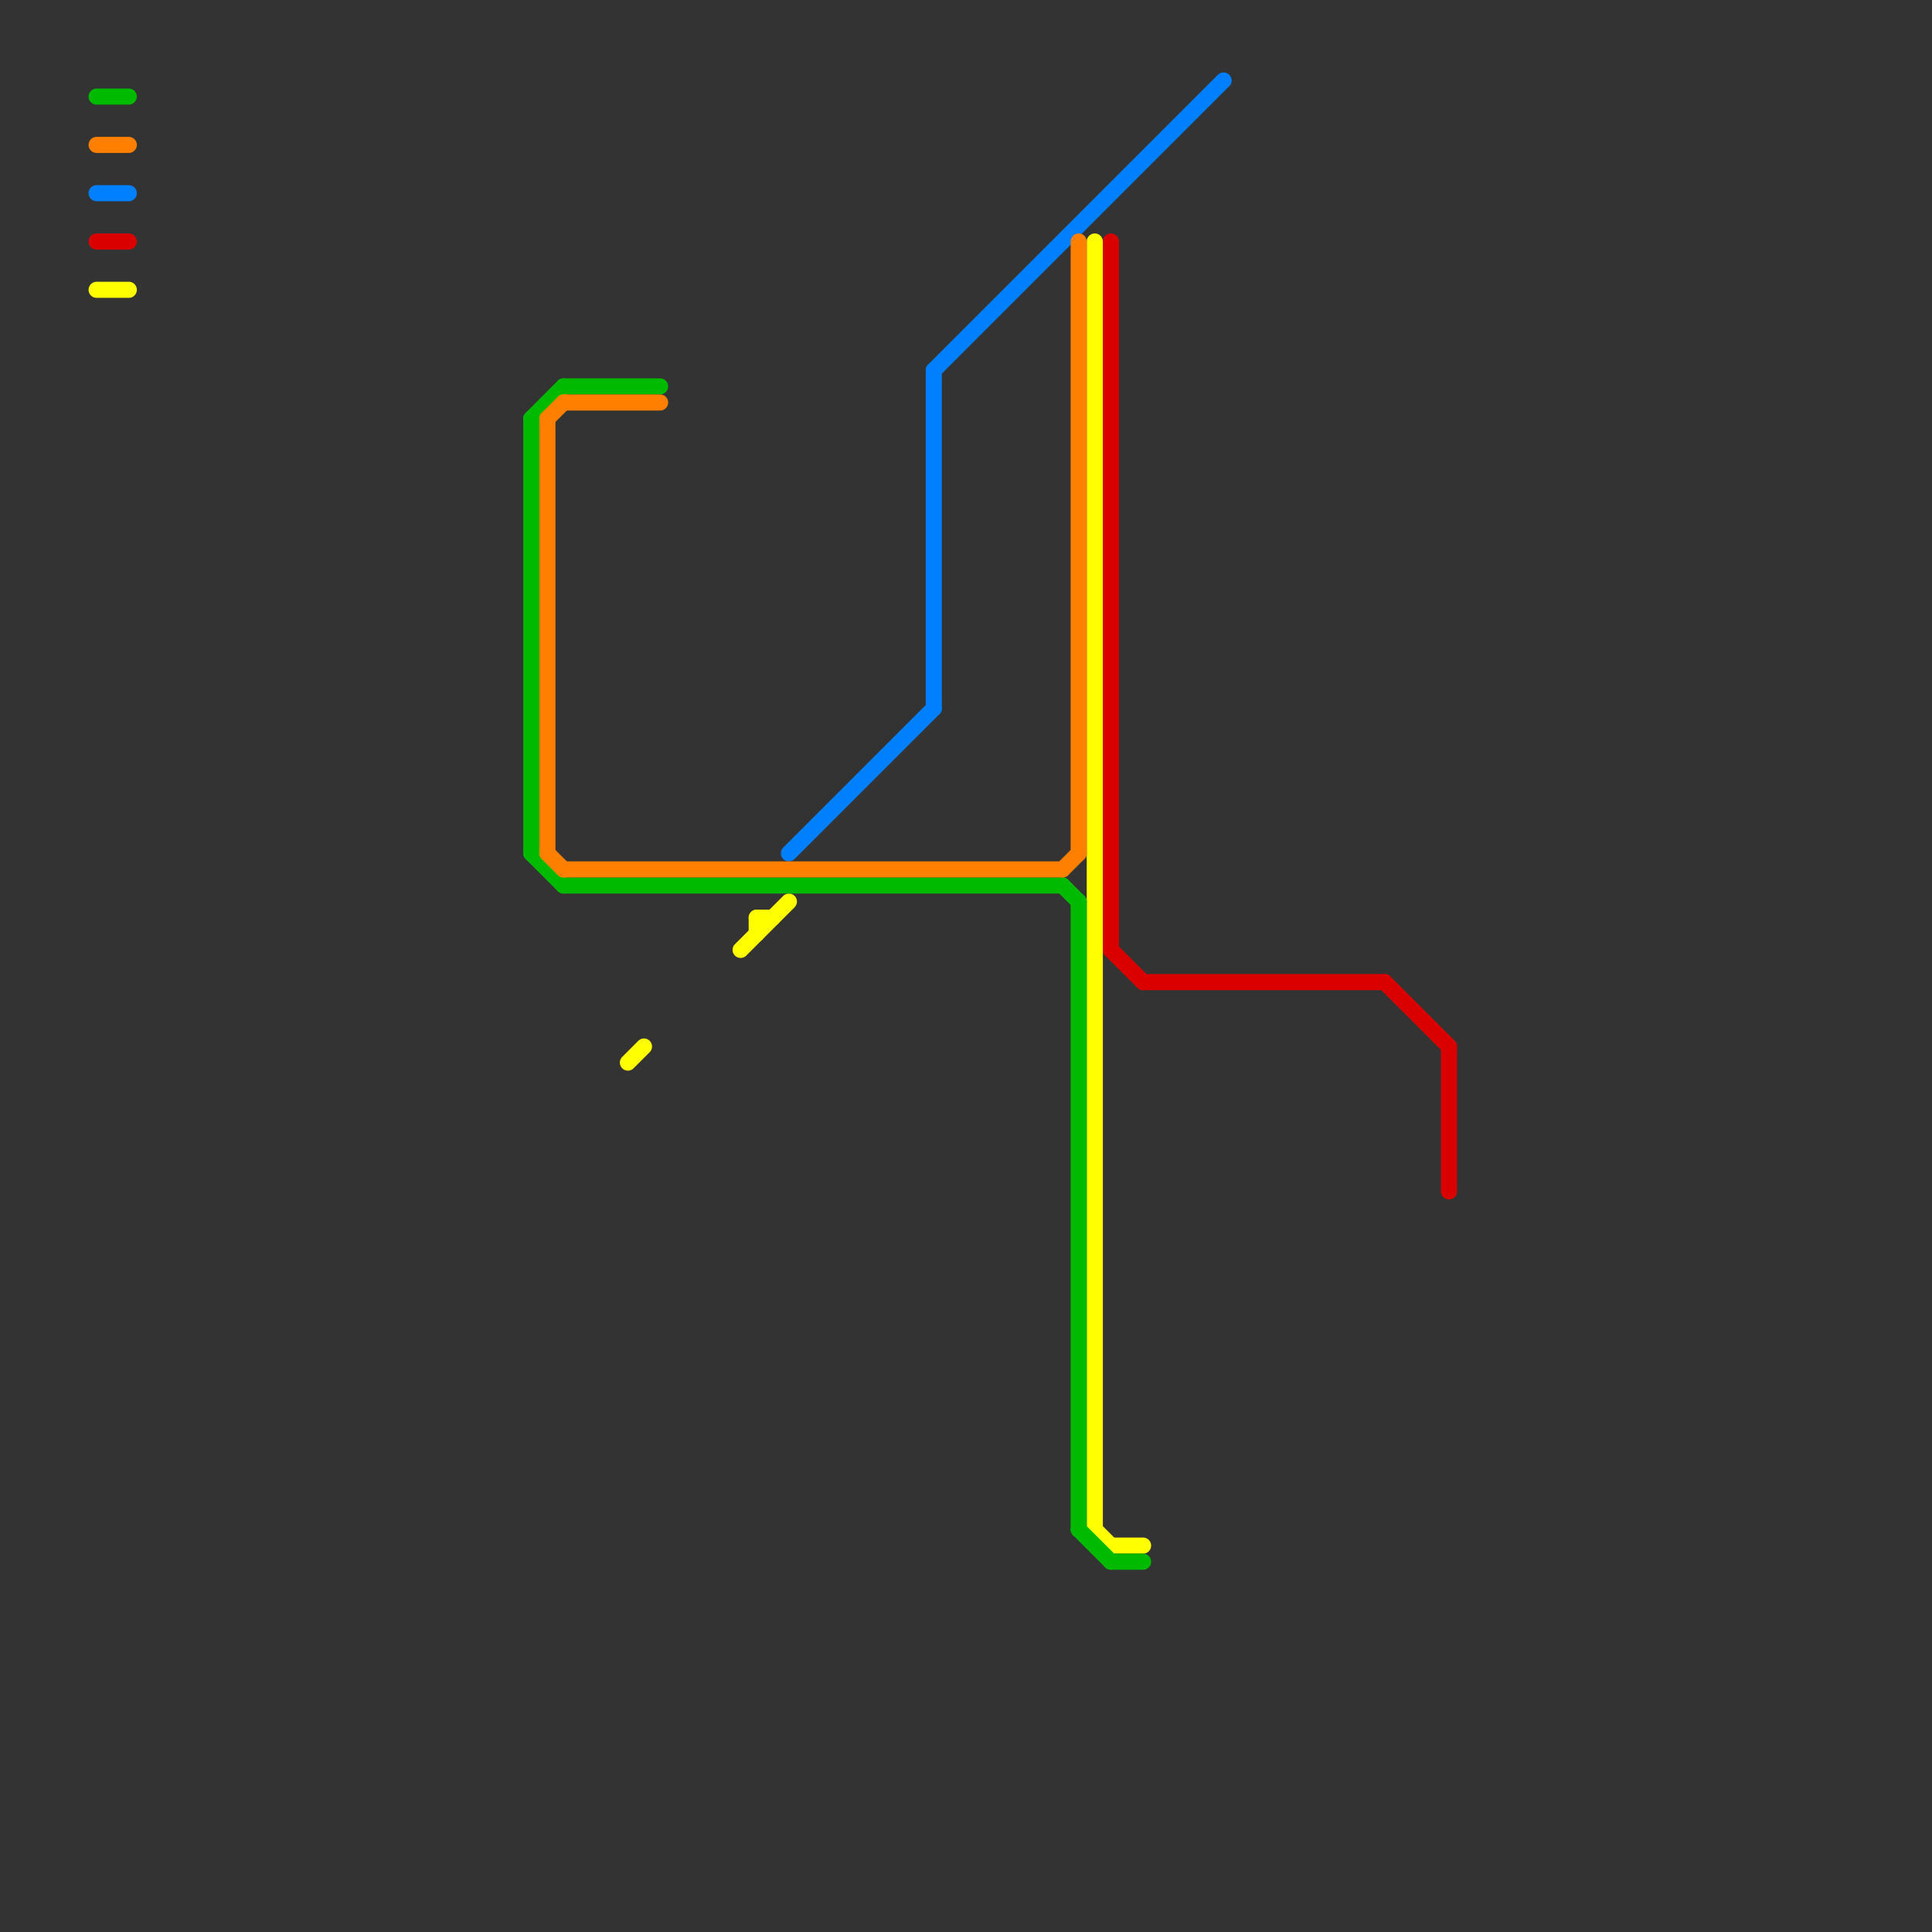 
<svg version="1.1" xmlns="http://www.w3.org/2000/svg" viewBox="0 0 120 120">
<rect x="0" y="0" width="120" height="120" fill="#333333" stroke="none"/>
<style>text { font: 1px Helvetica; font-weight: 600; white-space: pre; dominant-baseline: central; } line { stroke-width: 1; fill: none; stroke-linecap: round; stroke-linejoin: round; } .c0 { stroke: #0080ff } .c1 { stroke: #db0000 } .c2 { stroke: #ffff00 } .c3 { stroke: #00ba00 } .c4 { stroke: #ff8000 } .w1 { stroke-width: 1; }</style><defs><g id="ct-xf"><circle r="0.5" fill="#fff" stroke="#000" stroke-width="0.2"/></g><g id="ct"><circle r="0.5" fill="#fff" stroke="#000" stroke-width="0.1"/></g></defs><line class="c0 " x1="58" y1="23" x2="58" y2="44"/><line class="c0 " x1="58" y1="23" x2="76" y2="5"/><line class="c0 " x1="6" y1="12" x2="8" y2="12"/><line class="c0 " x1="49" y1="53" x2="58" y2="44"/><line class="c1 " x1="71" y1="61" x2="86" y2="61"/><line class="c1 " x1="90" y1="65" x2="90" y2="74"/><line class="c1 " x1="86" y1="61" x2="90" y2="65"/><line class="c1 " x1="69" y1="15" x2="69" y2="59"/><line class="c1 " x1="69" y1="59" x2="71" y2="61"/><line class="c1 " x1="6" y1="15" x2="8" y2="15"/><line class="c2 " x1="47" y1="57" x2="47" y2="58"/><line class="c2 " x1="68" y1="95" x2="69" y2="96"/><line class="c2 " x1="47" y1="57" x2="48" y2="57"/><line class="c2 " x1="46" y1="59" x2="49" y2="56"/><line class="c2 " x1="39" y1="66" x2="40" y2="65"/><line class="c2 " x1="69" y1="96" x2="71" y2="96"/><line class="c2 " x1="68" y1="15" x2="68" y2="95"/><line class="c2 " x1="6" y1="18" x2="8" y2="18"/><line class="c3 " x1="35" y1="55" x2="66" y2="55"/><line class="c3 " x1="35" y1="24" x2="41" y2="24"/><line class="c3 " x1="66" y1="55" x2="67" y2="56"/><line class="c3 " x1="33" y1="26" x2="33" y2="53"/><line class="c3 " x1="33" y1="53" x2="35" y2="55"/><line class="c3 " x1="67" y1="95" x2="69" y2="97"/><line class="c3 " x1="33" y1="26" x2="35" y2="24"/><line class="c3 " x1="69" y1="97" x2="71" y2="97"/><line class="c3 " x1="67" y1="56" x2="67" y2="95"/><line class="c3 " x1="6" y1="6" x2="8" y2="6"/><line class="c4 " x1="6" y1="9" x2="8" y2="9"/><line class="c4 " x1="34" y1="26" x2="34" y2="53"/><line class="c4 " x1="34" y1="53" x2="35" y2="54"/><line class="c4 " x1="35" y1="25" x2="41" y2="25"/><line class="c4 " x1="34" y1="26" x2="35" y2="25"/><line class="c4 " x1="35" y1="54" x2="66" y2="54"/><line class="c4 " x1="66" y1="54" x2="67" y2="53"/><line class="c4 " x1="67" y1="15" x2="67" y2="53"/>
</svg>
